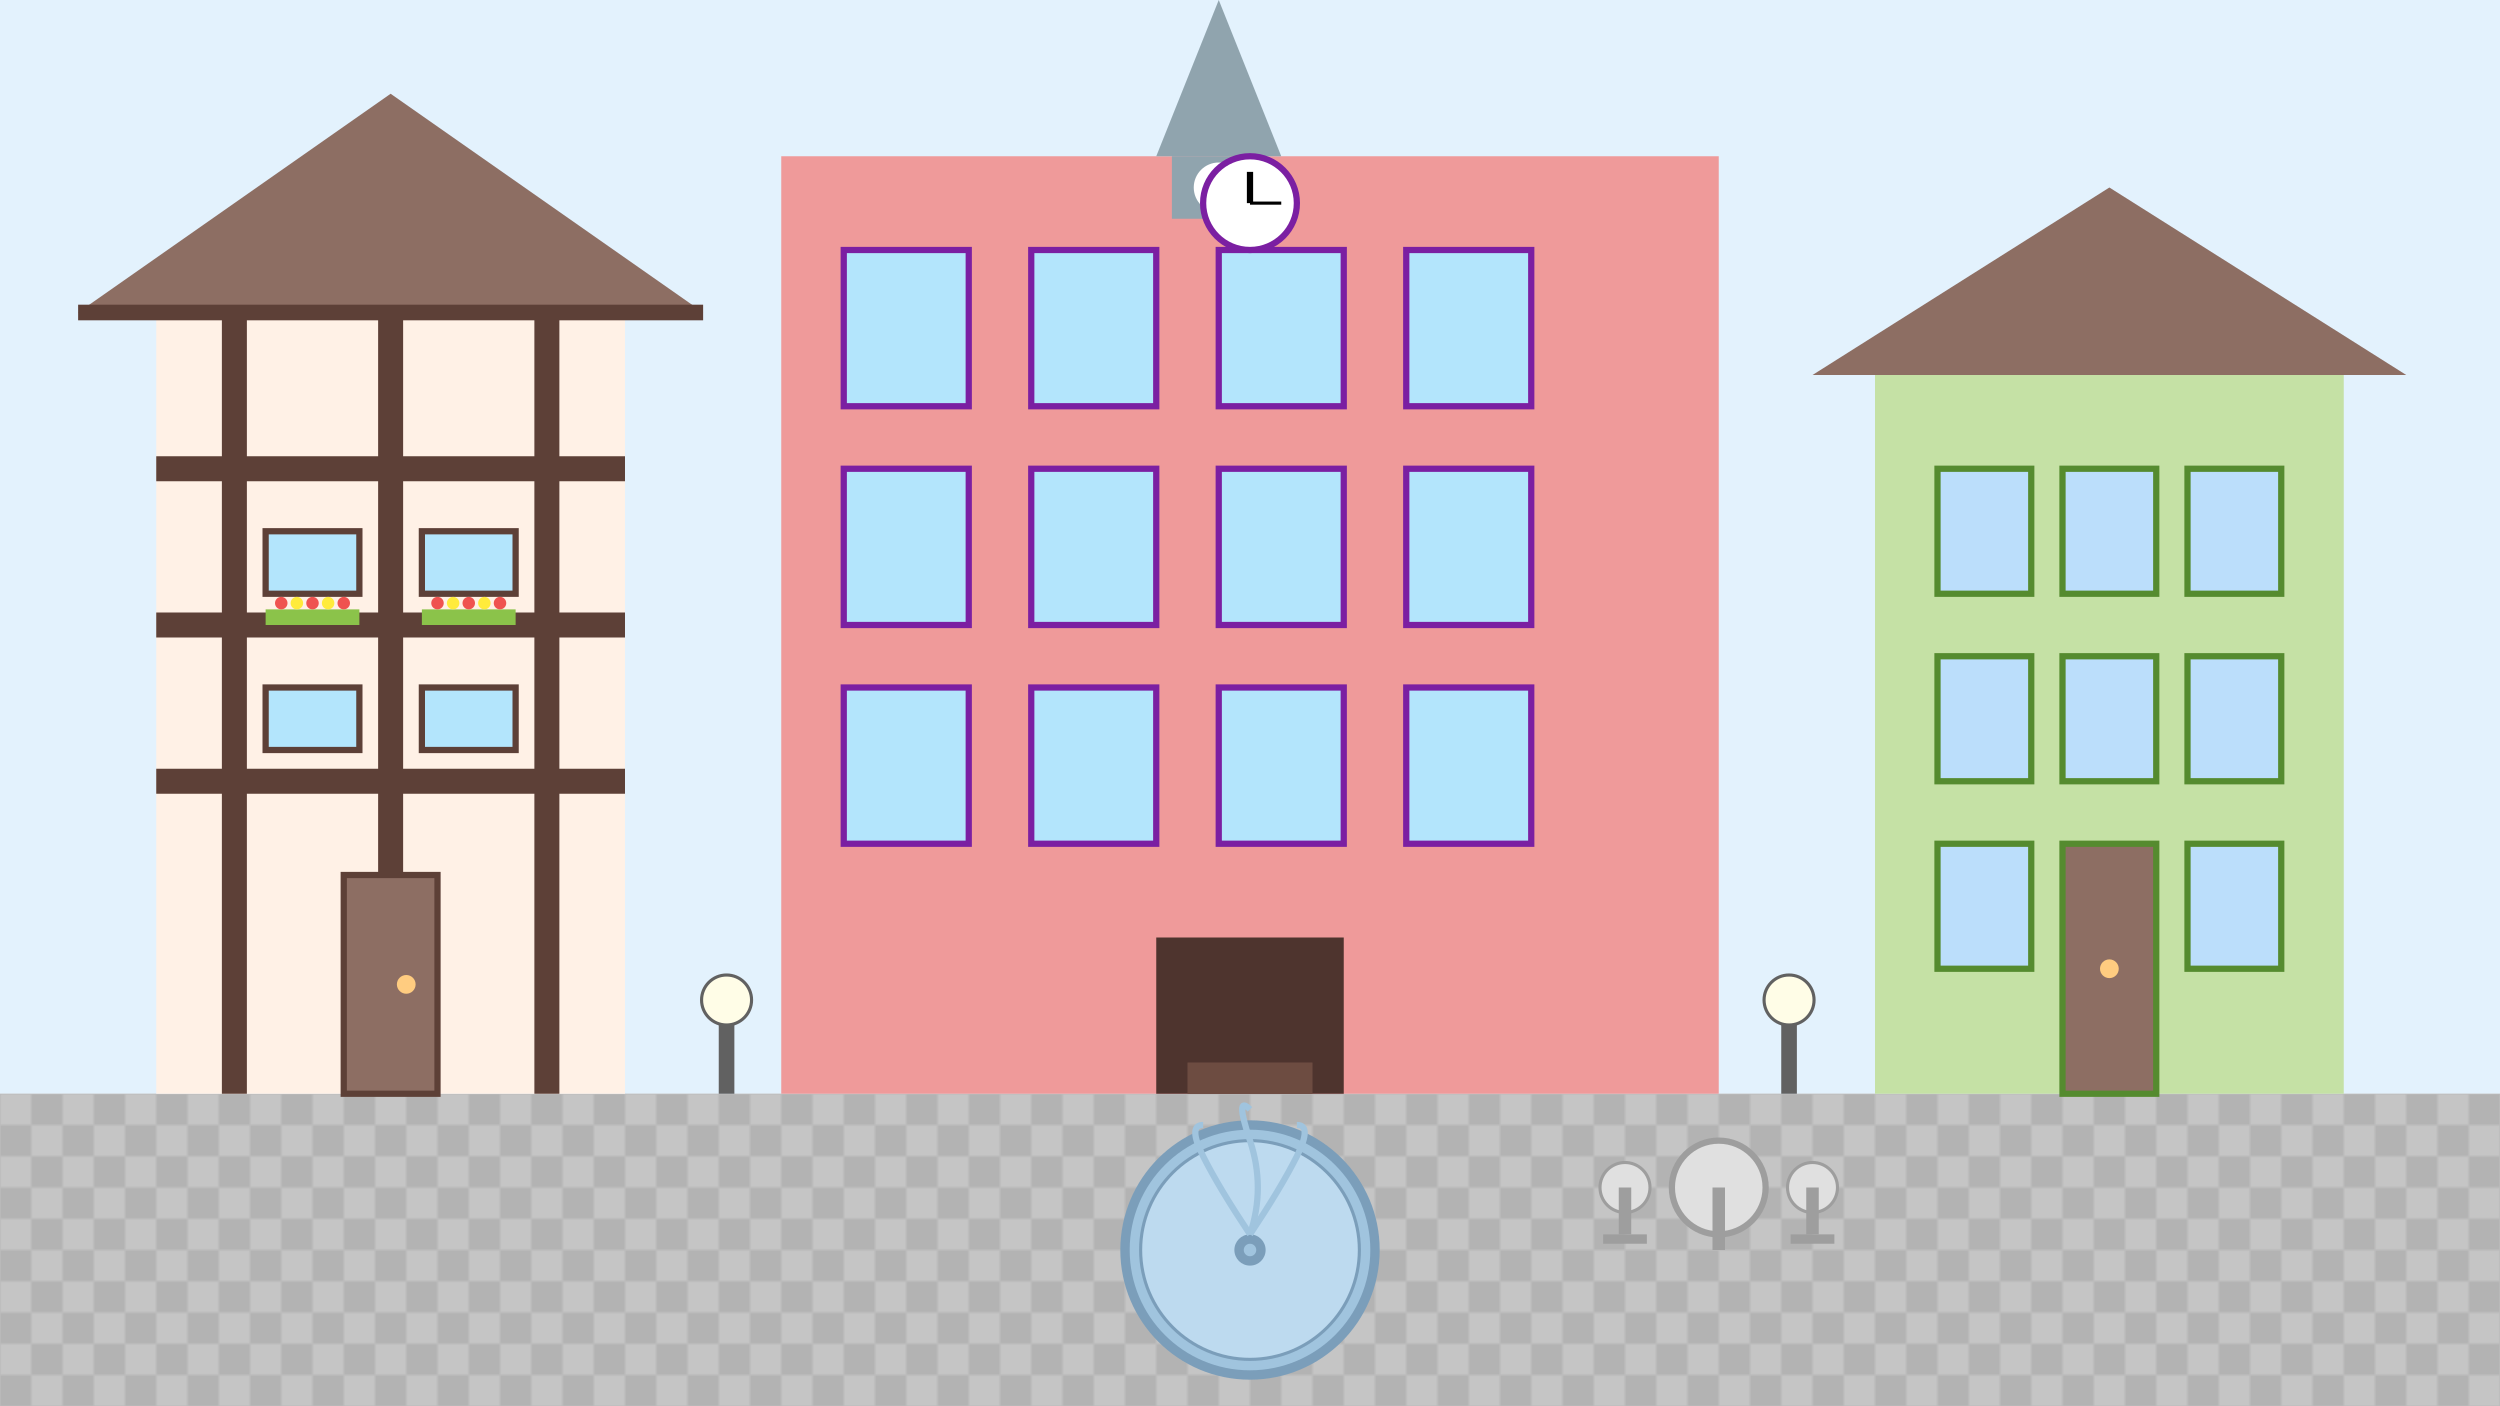 <?xml version="1.0" encoding="UTF-8" standalone="no"?>
<svg width="800" height="450" viewBox="0 0 800 450" xmlns="http://www.w3.org/2000/svg">
  <!-- Sky background -->
  <rect width="800" height="450" fill="#e3f2fd" />
  
  <!-- Stone pavement at bottom -->
  <rect x="0" y="350" width="800" height="100" fill="#d6d6d6" />
  <pattern id="cobblestone" width="20" height="20" patternUnits="userSpaceOnUse">
    <rect width="20" height="20" fill="#c5c5c5" />
    <rect x="0" y="0" width="10" height="10" fill="#b3b3b3" />
    <rect x="10" y="10" width="10" height="10" fill="#b3b3b3" />
  </pattern>
  <rect x="0" y="350" width="800" height="100" fill="url(#cobblestone)" />
  
  <!-- Central fountain -->
  <circle cx="400" cy="400" r="40" fill="#a0c4de" stroke="#7b9eba" stroke-width="3" />
  <circle cx="400" cy="400" r="35" fill="#bddaef" stroke="#7b9eba" stroke-width="1" />
  <circle cx="400" cy="400" r="5" fill="#7b9eba" />
  <circle cx="400" cy="400" r="2" fill="#a0c4de" />
  <path d="M400 395 Q 410 380, 415 370 T 415 360" fill="none" stroke="#a0c4de" stroke-width="2" />
  <path d="M400 395 Q 390 380, 385 370 T 385 360" fill="none" stroke="#a0c4de" stroke-width="2" />
  <path d="M400 395 Q 405 380, 400 365 T 400 355" fill="none" stroke="#a0c4de" stroke-width="2" />
  
  <!-- Half-timbered buildings - classic German style -->
  <!-- Building 1 - Left -->
  <rect x="50" y="100" width="150" height="250" fill="#fff1e6" />
  <!-- Timber framing -->
  <line x1="50" y1="150" x2="200" y2="150" stroke="#5d4037" stroke-width="8" />
  <line x1="50" y1="200" x2="200" y2="200" stroke="#5d4037" stroke-width="8" />
  <line x1="50" y1="250" x2="200" y2="250" stroke="#5d4037" stroke-width="8" />
  <line x1="75" y1="100" x2="75" y2="350" stroke="#5d4037" stroke-width="8" />
  <line x1="125" y1="100" x2="125" y2="350" stroke="#5d4037" stroke-width="8" />
  <line x1="175" y1="100" x2="175" y2="350" stroke="#5d4037" stroke-width="8" />
  <!-- Windows -->
  <rect x="85" y="170" width="30" height="20" fill="#b3e5fc" stroke="#5d4037" stroke-width="2" />
  <rect x="85" y="220" width="30" height="20" fill="#b3e5fc" stroke="#5d4037" stroke-width="2" />
  <rect x="135" y="170" width="30" height="20" fill="#b3e5fc" stroke="#5d4037" stroke-width="2" />
  <rect x="135" y="220" width="30" height="20" fill="#b3e5fc" stroke="#5d4037" stroke-width="2" />
  <!-- Door -->
  <rect x="110" y="280" width="30" height="70" fill="#8d6e63" stroke="#5d4037" stroke-width="2" />
  <circle cx="130" cy="315" r="3" fill="#ffcc80" />
  <!-- Roof -->
  <polygon points="25,100 125,30 225,100" fill="#8d6e63" />
  <line x1="25" y1="100" x2="225" y2="100" stroke="#5d4037" stroke-width="5" />
  
  <!-- Building 2 - Back Center -->
  <rect x="250" y="50" width="300" height="300" fill="#ef9a9a" />
  <!-- Windows -->
  <rect x="270" y="80" width="40" height="50" fill="#b3e5fc" stroke="#7b1fa2" stroke-width="2" />
  <rect x="330" y="80" width="40" height="50" fill="#b3e5fc" stroke="#7b1fa2" stroke-width="2" />
  <rect x="390" y="80" width="40" height="50" fill="#b3e5fc" stroke="#7b1fa2" stroke-width="2" />
  <rect x="450" y="80" width="40" height="50" fill="#b3e5fc" stroke="#7b1fa2" stroke-width="2" />
  <rect x="270" y="150" width="40" height="50" fill="#b3e5fc" stroke="#7b1fa2" stroke-width="2" />
  <rect x="330" y="150" width="40" height="50" fill="#b3e5fc" stroke="#7b1fa2" stroke-width="2" />
  <rect x="390" y="150" width="40" height="50" fill="#b3e5fc" stroke="#7b1fa2" stroke-width="2" />
  <rect x="450" y="150" width="40" height="50" fill="#b3e5fc" stroke="#7b1fa2" stroke-width="2" />
  <rect x="270" y="220" width="40" height="50" fill="#b3e5fc" stroke="#7b1fa2" stroke-width="2" />
  <rect x="330" y="220" width="40" height="50" fill="#b3e5fc" stroke="#7b1fa2" stroke-width="2" />
  <rect x="390" y="220" width="40" height="50" fill="#b3e5fc" stroke="#7b1fa2" stroke-width="2" />
  <rect x="450" y="220" width="40" height="50" fill="#b3e5fc" stroke="#7b1fa2" stroke-width="2" />
  <!-- Door and steps -->
  <rect x="370" y="300" width="60" height="50" fill="#4e342e" />
  <rect x="380" y="340" width="40" height="10" fill="#6d4c41" />
  
  <!-- Building 3 - Right -->
  <rect x="600" y="120" width="150" height="230" fill="#c5e1a5" />
  <!-- Windows -->
  <rect x="620" y="150" width="30" height="40" fill="#bbdefb" stroke="#558b2f" stroke-width="2" />
  <rect x="660" y="150" width="30" height="40" fill="#bbdefb" stroke="#558b2f" stroke-width="2" />
  <rect x="700" y="150" width="30" height="40" fill="#bbdefb" stroke="#558b2f" stroke-width="2" />
  <rect x="620" y="210" width="30" height="40" fill="#bbdefb" stroke="#558b2f" stroke-width="2" />
  <rect x="660" y="210" width="30" height="40" fill="#bbdefb" stroke="#558b2f" stroke-width="2" />
  <rect x="700" y="210" width="30" height="40" fill="#bbdefb" stroke="#558b2f" stroke-width="2" />
  <rect x="620" y="270" width="30" height="40" fill="#bbdefb" stroke="#558b2f" stroke-width="2" />
  <rect x="700" y="270" width="30" height="40" fill="#bbdefb" stroke="#558b2f" stroke-width="2" />
  <!-- Door -->
  <rect x="660" y="270" width="30" height="80" fill="#8d6e63" stroke="#558b2f" stroke-width="2" />
  <circle cx="675" cy="310" r="3" fill="#ffcc80" />
  <!-- Roof -->
  <polygon points="580,120 675,60 770,120" fill="#8d6e63" />
  
  <!-- Medieval church spire in background -->
  <polygon points="370,50 390,0 410,50" fill="#90a4ae" />
  <rect x="375" y="50" width="30" height="20" fill="#90a4ae" />
  <circle cx="390" cy="60" r="8" fill="#ffffff" />
  
  <!-- Clock on Town Hall -->
  <circle cx="400" cy="65" r="15" fill="#ffffff" stroke="#7b1fa2" stroke-width="2" />
  <line x1="400" y1="65" x2="400" y2="55" stroke="#000000" stroke-width="2" />
  <line x1="400" y1="65" x2="410" y2="65" stroke="#000000" stroke-width="1" />
  
  <!-- Street lamps -->
  <rect x="230" y="320" width="5" height="30" fill="#616161" />
  <circle cx="232.5" cy="320" r="8" fill="#fffde7" stroke="#616161" stroke-width="1" />
  <rect x="570" y="320" width="5" height="30" fill="#616161" />
  <circle cx="572.5" cy="320" r="8" fill="#fffde7" stroke="#616161" stroke-width="1" />
  
  <!-- Flower boxes on windows -->
  <rect x="85" y="195" width="30" height="5" fill="#8bc34a" />
  <circle cx="90" cy="193" r="2" fill="#ef5350" />
  <circle cx="95" cy="193" r="2" fill="#ffeb3b" />
  <circle cx="100" cy="193" r="2" fill="#ef5350" />
  <circle cx="105" cy="193" r="2" fill="#ffeb3b" />
  <circle cx="110" cy="193" r="2" fill="#ef5350" />
  
  <rect x="135" y="195" width="30" height="5" fill="#8bc34a" />
  <circle cx="140" cy="193" r="2" fill="#ef5350" />
  <circle cx="145" cy="193" r="2" fill="#ffeb3b" />
  <circle cx="150" cy="193" r="2" fill="#ef5350" />
  <circle cx="155" cy="193" r="2" fill="#ffeb3b" />
  <circle cx="160" cy="193" r="2" fill="#ef5350" />
  
  <!-- Cafe table and chairs -->
  <circle cx="550" cy="380" r="15" fill="#e0e0e0" stroke="#9e9e9e" stroke-width="2" />
  <rect x="548" y="380" width="4" height="20" fill="#9e9e9e" />
  
  <circle cx="520" cy="380" r="8" fill="#e0e0e0" stroke="#9e9e9e" stroke-width="1" />
  <rect x="518" y="380" width="4" height="15" fill="#9e9e9e" />
  <rect x="513" y="395" width="14" height="3" fill="#9e9e9e" />
  
  <circle cx="580" cy="380" r="8" fill="#e0e0e0" stroke="#9e9e9e" stroke-width="1" />
  <rect x="578" y="380" width="4" height="15" fill="#9e9e9e" />
  <rect x="573" y="395" width="14" height="3" fill="#9e9e9e" />
</svg>